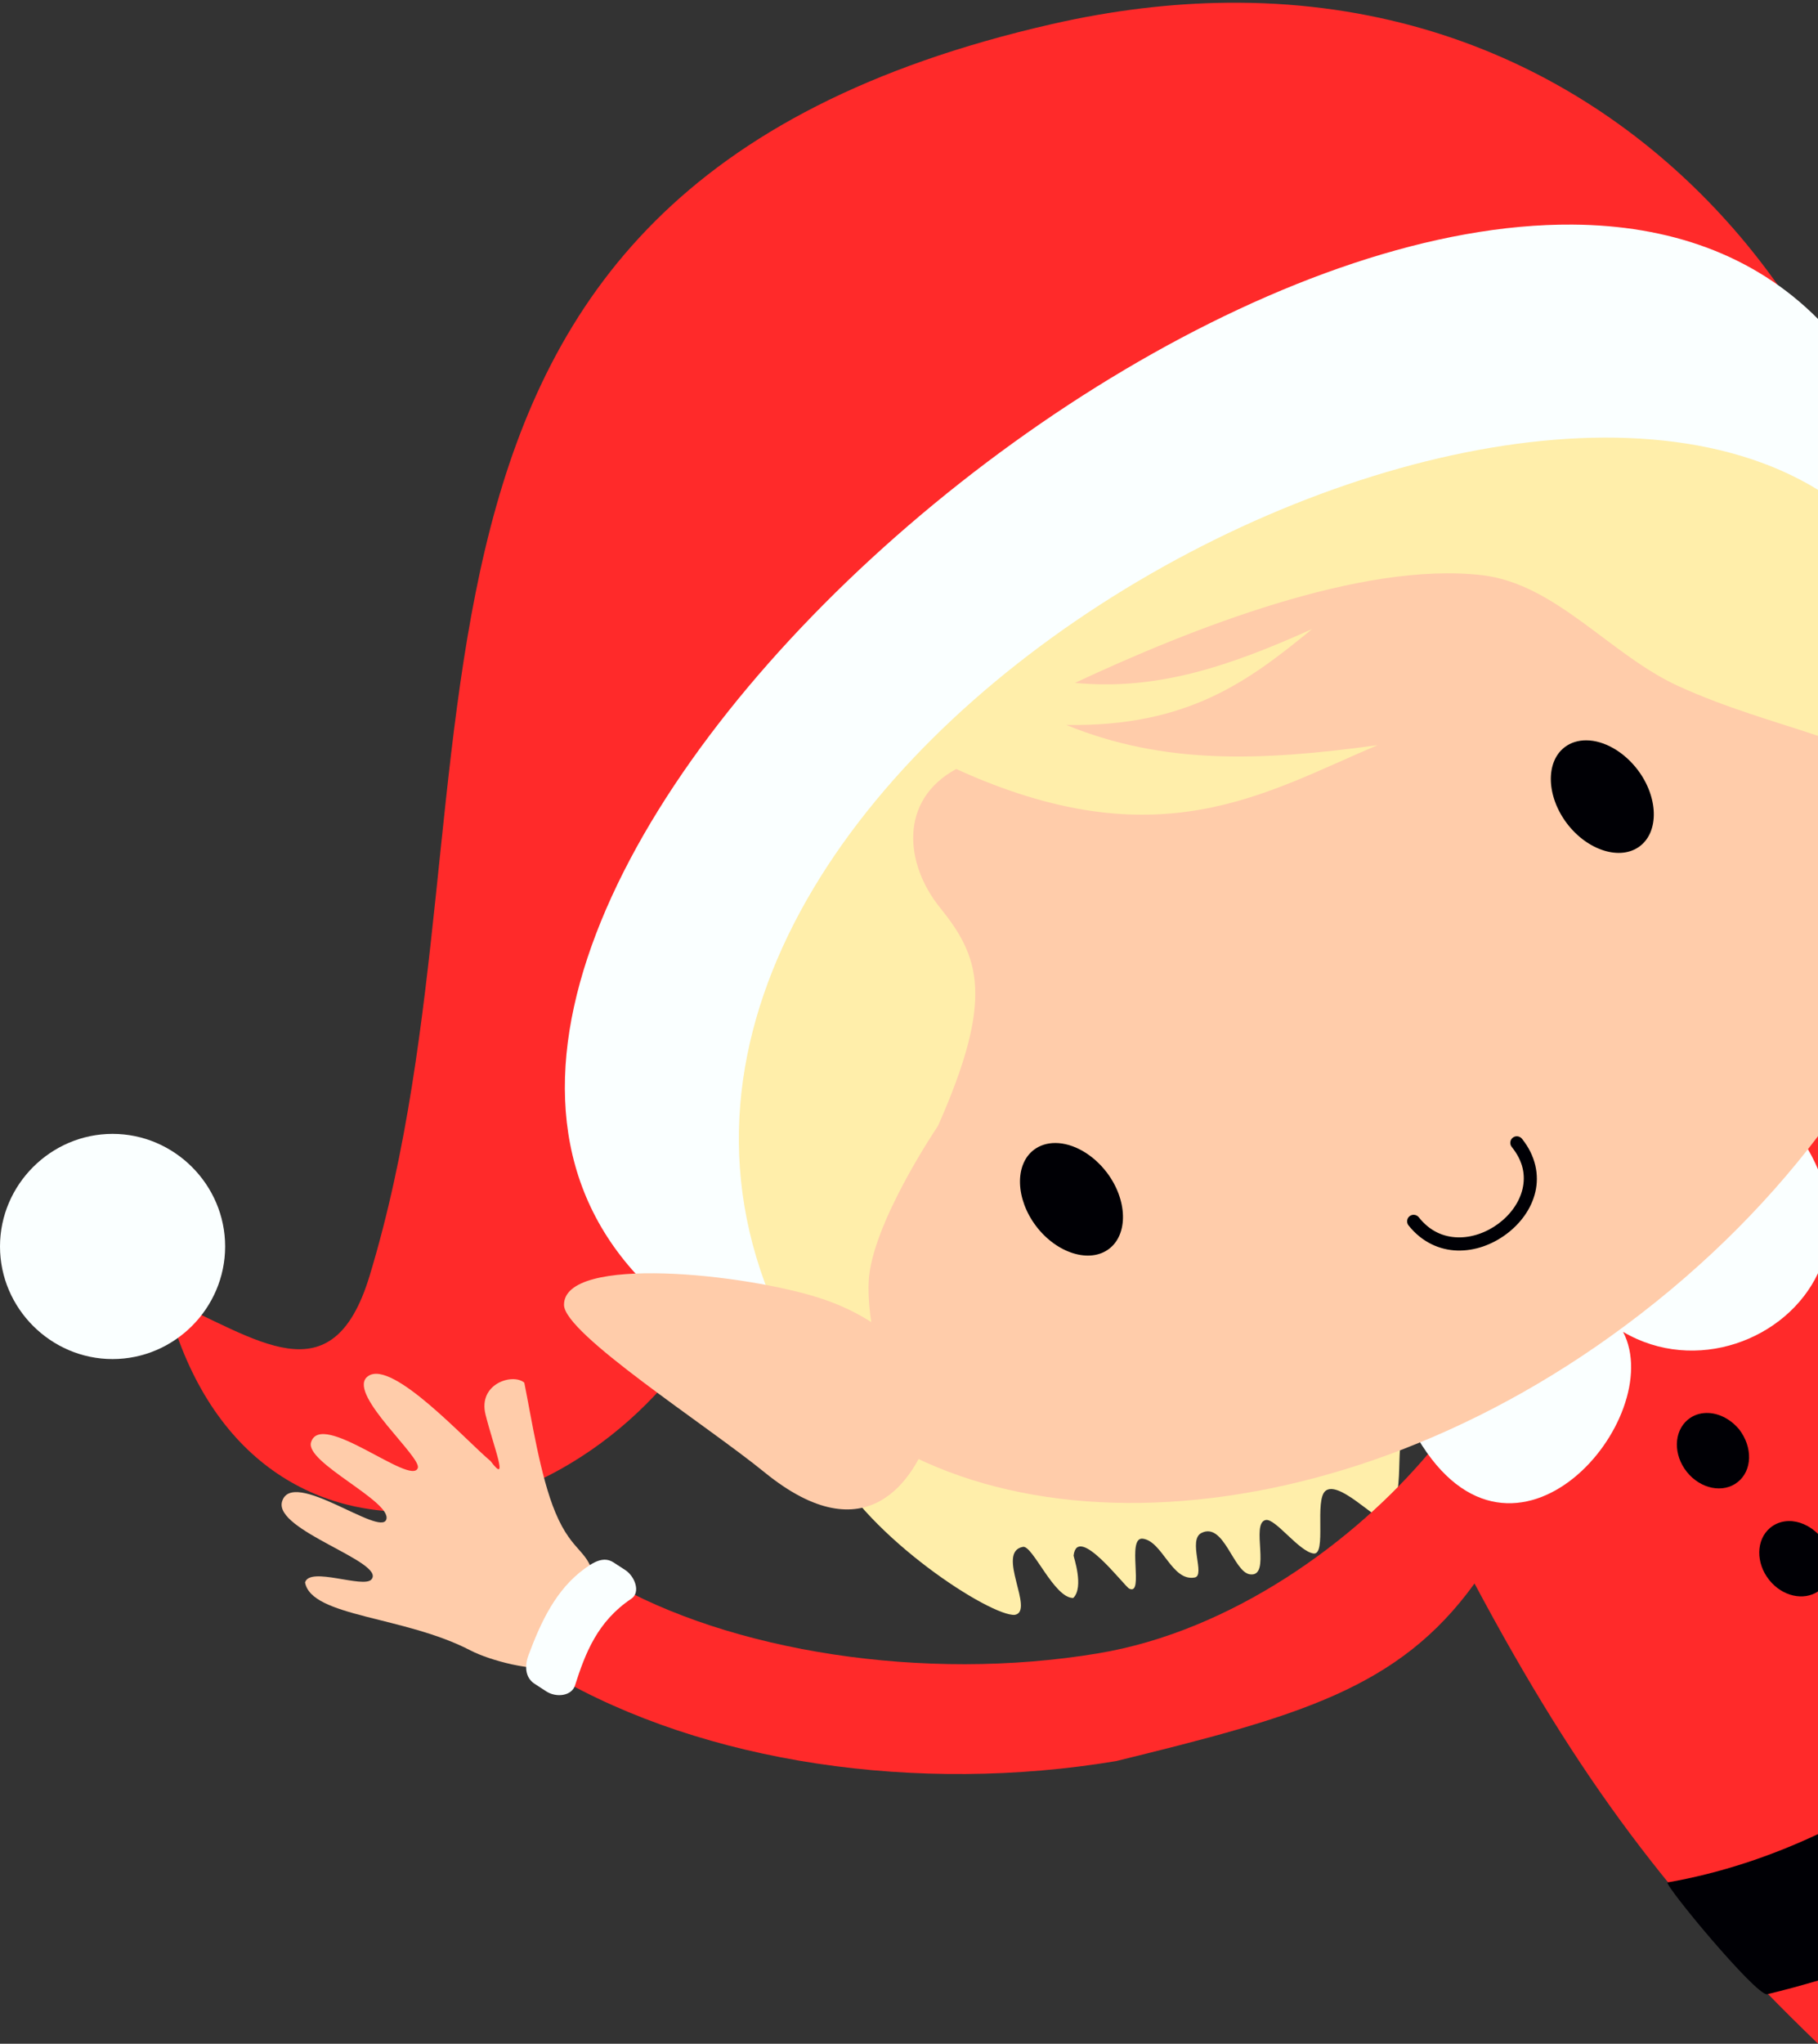<?xml version="1.0" encoding="UTF-8"?>
<!DOCTYPE svg PUBLIC '-//W3C//DTD SVG 1.0//EN'
          'http://www.w3.org/TR/2001/REC-SVG-20010904/DTD/svg10.dtd'>
<svg clip-rule="evenodd" fill-rule="evenodd" height="986.3" preserveAspectRatio="xMidYMid meet" stroke-linejoin="round" stroke-miterlimit="2" version="1.0" viewBox="0.0 -1.3 877.6 986.3" width="877.6" xmlns="http://www.w3.org/2000/svg" xmlns:xlink="http://www.w3.org/1999/xlink" zoomAndPan="magnify"
><rect x="0.0" y="-1.3" width="877.6" height="986.3" fill="#333333" stroke="none"/><g
  ><g id="change1_2"
    ><path d="M592.265,0.02C720.629,-1.338 812.304,66.769 864.043,144.803C856.76,140.089 847.733,139.108 843.566,138.846C611.17,124.237 266.299,301.304 298.917,553.974C302.979,585.434 360.48,602.971 347.412,628.037C286.461,744.946 118.97,778.536 80.087,625.411C123.9,644.28 160.258,674.215 178.39,614.49C250.988,375.358 151.732,91.602 507.665,10.353C537.382,3.569 565.601,0.302 592.265,0.02Z" fill="#ff2a2a"
    /></g
    ><g id="change2_3"
    ><path d="M667.723,731.931C667.723,731.933 667.755,731.948 667.772,731.948C667.92,731.973 666.759,733.215 667.723,731.931Z" fill="#fea"
    /></g
    ><g id="change2_2"
    ><path d="M877.634,528.104L877.634,544.672C870.458,544.215 863.436,543.41 860.783,545.452C843.764,558.549 829.247,572.437 812.175,585.576C770.793,617.423 723.983,649.389 682.061,681.652C670.581,690.487 680.014,717.158 670.443,728.531C667.854,731.607 668.165,731.344 667.723,731.931C662.991,731.182 646.222,713.283 639.921,718.132C634.338,722.429 640.594,749.326 634.071,748.401C626.982,747.396 615.672,731.392 611.037,732.25C603.434,733.658 614.012,759.972 603.375,758.464C595.353,757.326 590.884,733.172 580.039,738.466C573.199,741.805 582.038,759.008 576.734,759.99C565.678,762.037 561.267,742.628 551.744,741.278C543.471,740.104 552.638,769.097 545.101,765.36C542.743,764.19 520.096,733.888 518.253,749.417C518.187,749.965 523.419,764.619 518.091,769.875C508.845,770.029 498.497,744.331 493.802,745.204C480.475,747.672 499.737,776.195 489.908,778.014C478.502,779.023 419.02,740.828 400.396,703.738L650.641,684.934L877.633,528.104L877.634,528.104Z" fill="#fea"
    /></g
    ><g id="change1_1"
    ><path d="M870.56,535.915C872.95,535.858 875.276,535.996 877.634,536.042L877.634,985C806.731,916.714 762.295,857.562 711.789,762.882C675.196,813.592 626.913,826.972 538.774,848.594C442.996,864.561 340.374,849.685 266.948,806.978L293.431,761.403C352.388,795.695 446.025,810.612 530.094,796.598C594.494,785.862 653.794,742.784 690.09,699.503C685.646,690.388 681.333,681.868 676.706,671.987C673.739,665.652 673.467,658.528 679.01,654.262L843.918,542.194C849.859,538.156 856.619,536.837 856.619,536.837C861.325,536.323 865.975,536.023 870.56,535.915L870.56,535.915Z" fill="#ff2a2a"
    /></g
    ><g id="change3_2"
    ><path d="M861.404,537.409C868.84,546.114 874.118,554.73 877.634,563.097L877.634,613.091C862.442,645.406 818.372,661.978 783.512,641.45C805.229,683.161 730.709,771.098 684.32,692.795C754.826,656.917 825.357,593.793 861.404,537.409Z" fill="#faffff"
    /></g
    ><g id="change4_2"
    ><path d="M766.011,201.537C808.949,202.315 847.19,213.096 877.634,234.22L877.634,546.978C851.212,581.825 817.589,614.856 777.488,643.58C629.847,749.335 452.65,749.324 380.685,652.355C303.169,547.903 363.365,385.069 520.684,283.116C605.716,228.01 692.692,200.207 766.011,201.537Z" fill="#fca" fill-rule="nonzero"
    /></g
    ><g id="change2_1"
    ><path d="M756.839,165.405C796.982,164.585 839.595,187.683 877.634,222.107L877.634,353.823C856.027,346.591 833.716,340.489 810.425,329.915C777.334,314.891 751.157,280.385 715.318,276.265C657.036,269.566 574.72,302.168 518.919,328.262C558.218,332.013 592.71,320.569 633.388,302.287C602.799,327.316 573.507,349.501 514.691,348.561C561.725,367.742 608.245,366.11 664.942,358.322C610.248,381.438 559.216,414.338 461.597,369.815C433.847,384.881 436.698,415.604 453.776,436.738C472.878,460.375 480.18,480.327 452.791,542.051C452.791,542.051 420.409,589.727 419.329,617.446C417.253,670.767 472.073,769.892 472.073,769.892C472.073,769.892 339.756,660.576 312.649,583.699C255.697,345.055 546.183,189.077 746.236,166.184C749.746,165.728 753.284,165.477 756.839,165.405Z" fill="#fea"
    /></g
    ><g id="change3_3"
    ><path d="M759.032,107.081C805.304,107.402 846.458,121.288 877.634,152.656L877.634,235.11C695.844,123.431 219.886,403.373 394.531,667.281C59.581,548.833 493.164,105.239 759.032,107.081Z" fill="#faffff"
    /></g
    ><g id="change4_3"
    ><path d="M396.742,625.47C433.396,637.61 456.902,666.193 449.245,689.313C441.588,712.432 418.566,749.572 369.013,709.196C341.028,686.393 272.344,642.369 272.26,628.433C272.112,604.078 360.088,613.332 396.742,625.47Z" fill="#fca" fill-rule="nonzero"
    /></g
    ><g id="change4_1"
    ><path d="M177.907,662.671C177.528,662.917 177.167,663.212 176.834,663.556C168.739,672.314 203.682,701.98 201.676,707.16C198.528,716.172 154.892,678.87 150.14,694.782C147.239,704.541 189.175,723.264 186.493,731.947C183.777,740.738 140.916,706.918 136.151,723.362C132.118,737.272 186.38,752.496 179.324,760.906C175.503,765.465 149.455,754.481 147.263,762.4C150.347,779.047 195.105,778.532 227.083,795.174C236.533,800.092 258.073,805.759 267.256,802.877C283.247,797.86 284.986,777.918 286.857,761.913C284.868,746.397 276.648,749.074 268.11,728.634C260.754,711.032 256.627,683.461 253.095,665.977C247.648,661.24 230.6,666.374 234.393,681.428C238.328,697.067 246.018,716.1 236.797,703.797C225.065,694.06 189.764,655.045 177.906,662.67L177.907,662.671Z" fill="#fca" fill-rule="nonzero"
    /></g
    ><g id="change5_1"
    ><path d="M765.743,355.979C774.387,356.014 783.922,361.487 790.552,370.219C800.494,383.331 800.982,399.951 791.634,407.048C791.629,407.053 791.623,407.057 791.618,407.061C782.264,414.163 766.374,409.217 756.416,396.103C746.47,382.984 745.987,366.356 755.348,359.265C758.203,357.094 761.778,355.964 765.743,355.979ZM732.314,547.06C733.256,547.088 734.139,547.536 734.718,548.28C741.351,556.546 743.051,565.749 741.157,573.914C739.262,582.08 733.971,589.194 727.168,594.264C720.369,599.341 711.964,602.45 703.45,602.2C694.936,601.949 686.328,598.157 679.907,590.032C678.918,588.743 679.073,586.893 680.262,585.79C680.355,585.703 680.455,585.621 680.558,585.546C680.558,585.545 680.558,585.544 680.558,585.543C681.916,584.562 683.832,584.825 684.88,586.135C690.213,592.89 696.796,595.645 703.648,595.846C710.499,596.048 717.609,593.496 723.379,589.197C729.147,584.892 733.48,578.886 734.971,572.464C736.461,566.042 735.37,559.193 729.802,552.256C728.721,550.973 728.838,549.042 730.066,547.903C730.203,547.776 730.351,547.661 730.509,547.56C731.045,547.215 731.673,547.041 732.311,547.06L732.314,547.06ZM509.492,550.309C518.135,550.344 527.668,555.815 534.298,564.545C544.244,577.658 544.734,594.282 535.384,601.381C535.379,601.385 535.373,601.389 535.367,601.394C526.013,608.496 510.123,603.549 500.166,590.436C490.22,577.323 489.73,560.7 499.08,553.601C499.084,553.598 499.089,553.594 499.094,553.591C501.951,551.421 505.527,550.292 509.492,550.309ZM823.688,680.593C829.176,680.489 835.104,683.207 839.526,688.492C846.252,697.233 845.821,708.404 838.842,713.94C831.86,719.471 820.937,717.31 814.329,709.082C807.718,700.857 807.888,689.623 814.703,683.885C817.26,681.734 820.395,680.656 823.688,680.593ZM863.454,732.757C868.294,732.665 873.444,734.847 877.634,738.972L877.634,766.712C870.642,771.354 860.409,769.108 854.091,761.243C847.48,753.017 847.656,741.787 854.472,736.049C857.028,733.897 860.161,732.819 863.454,732.757ZM877.634,883.822L877.634,954.494C869.634,956.85 861.475,959.109 852.963,961.123C847.427,961.522 803.635,908.743 804.956,907.154C830.462,902.704 854.82,894.527 877.634,883.822Z" fill="#000005"
    /></g
    ><g id="change3_1"
    ><path d="M54.347,545.902C84.153,545.905 108.678,570.432 108.678,600.237C108.678,600.241 108.678,600.245 108.678,600.25C108.676,630.054 84.152,654.578 54.347,654.58C54.343,654.58 54.339,654.58 54.335,654.58C24.529,654.58 0.002,630.055 0,600.25C0,600.245 -0,600.241 -0,600.237C-0,570.43 24.528,545.902 54.335,545.902C54.339,545.902 54.343,545.902 54.347,545.902ZM291.787,751.397C293.244,751.38 294.704,751.764 296.158,752.709L301.821,756.389C306.472,759.411 309.367,767.153 304.757,770.24C288.474,781.146 282.557,796.392 277.59,812.035C275.912,817.322 268.39,817.997 263.739,814.975L258.076,811.292C253.426,808.269 253.2,802.639 255.136,797.44C261.229,781.078 268.492,765.677 282.306,755.649C285.395,753.411 288.583,751.432 291.787,751.397Z" fill="#faffff" fill-rule="nonzero"
    /></g
  ></g
></svg
>
